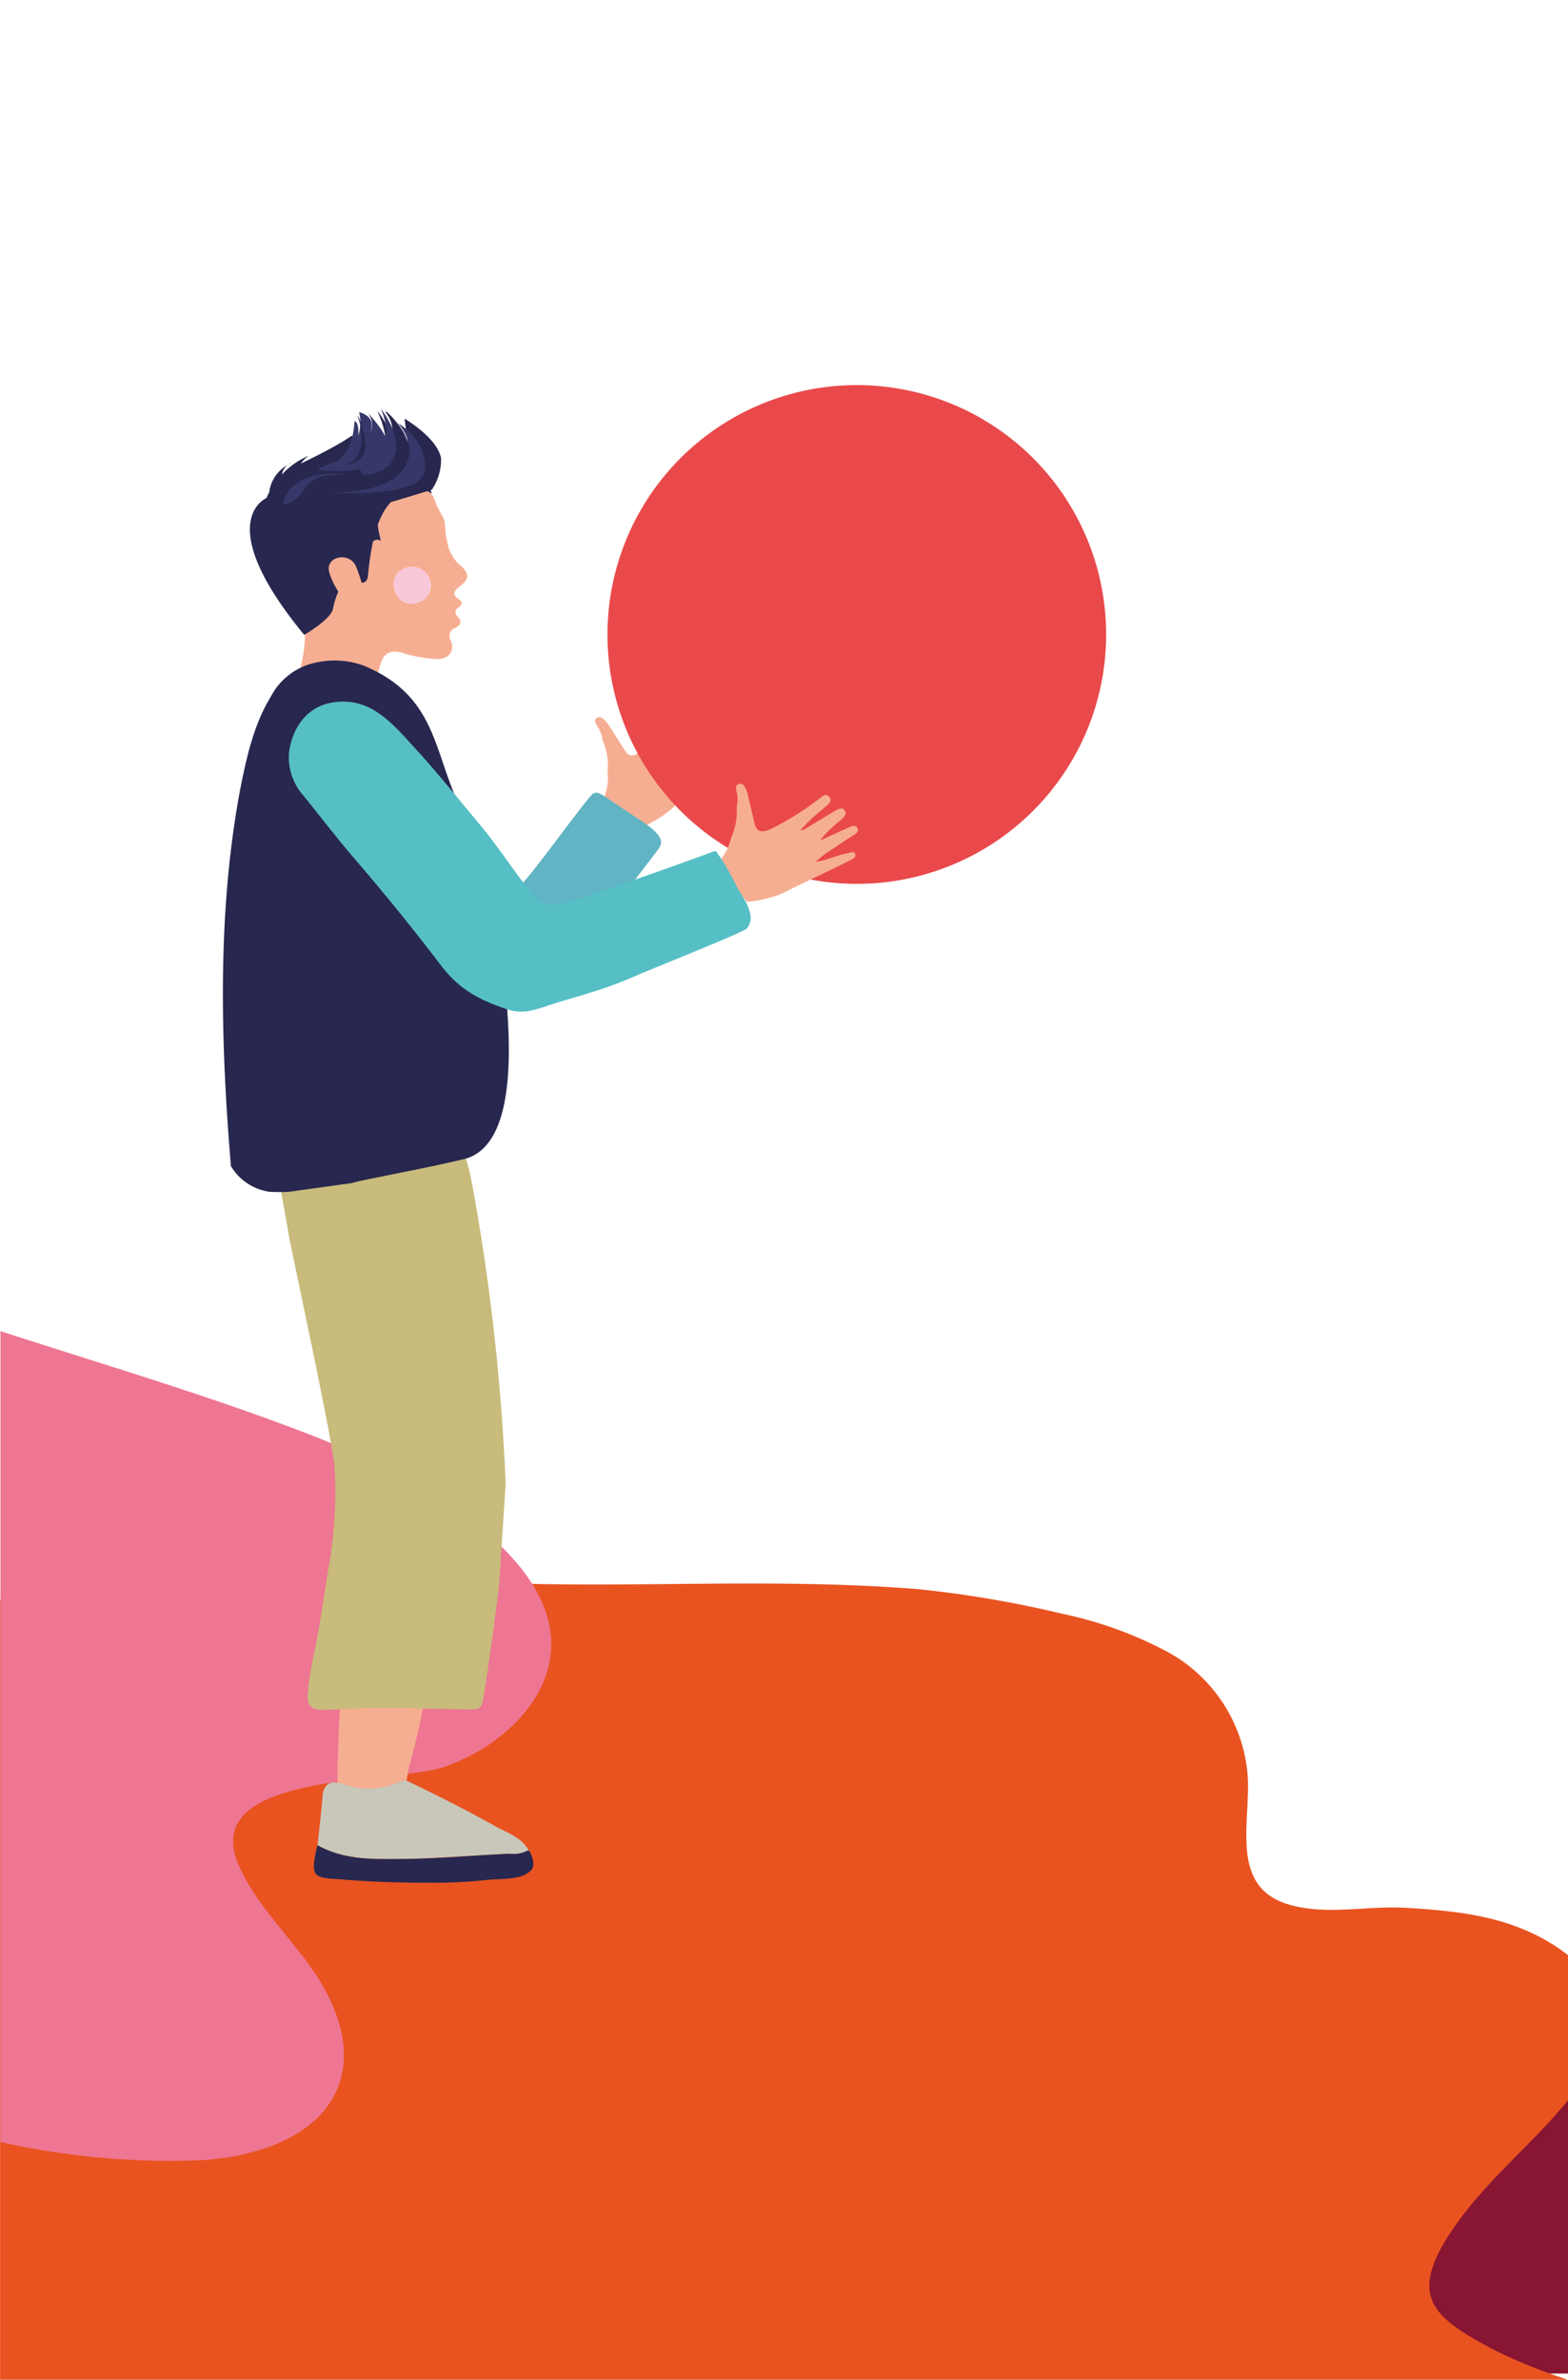 <?xml version="1.0" encoding="UTF-8"?> <svg xmlns="http://www.w3.org/2000/svg" id="Calque_1" data-name="Calque 1" viewBox="0 0 172 261" width="172" height="261"><defs><style>.cls-1{fill:#fff;}.cls-2{fill:#881532;}.cls-3{fill:#e95320;}.cls-4{fill:#ee7692;}.cls-5{fill:#f6ae92;}.cls-6{fill:#60b4c3;}.cls-7{fill:#e9494b;}.cls-8{fill:#28274f;}.cls-9{fill:#c8bb7b;}.cls-10{fill:#009f9d;}.cls-11{fill:#fdd08d;}.cls-12{fill:#f8c8d8;}.cls-13{fill:#c9c6ba;}.cls-14{fill:#363869;}.cls-15{fill:#56bfc5;}</style></defs><title>Plan de travail 1 copie 6</title><rect class="cls-1" width="172" height="261"></rect><path class="cls-2" d="M172,260.32V223.05a122.6,122.6,0,0,1-25.34,9.57,46.36,46.36,0,0,1,.79,27.7Z"></path><path class="cls-3" d="M172,261a59.65,59.65,0,0,1-7.91-3.17c-7.19-3.79-10-6.06-4.14-14.17,3.52-4.88,8.27-8.66,12.05-13.31V214.43a19.88,19.88,0,0,0-1.91-1.32c-4.92-3-10.35-3.54-15.9-3.87-4.24-.25-8.73.87-12.89-.38-6.58-2-4-9.3-4.46-14.36a16.94,16.94,0,0,0-9.23-13.57,43.14,43.14,0,0,0-11-3.92,120.89,120.89,0,0,0-15.92-2.72c-15.3-1.24-30.71-.12-46-.68q-16.43-.6-32.93.27c-7.27.39-14.54.68-21.75,1.55V261H172Z"></path><path class="cls-4" d="M53.91,168.61c-6.52-5.79-14.68-9.36-22.86-12.38-10.2-3.79-20.69-6.88-31-10.24v88.94a85.26,85.26,0,0,0,21.9,2c6.23-.35,13.42-2.65,15.33-8.59,1.38-4.31-.62-9-3.25-12.67s-6-6.93-7.82-11.06c-4.63-10.38,17.09-9,22.43-10.79,6.19-2.12,12.1-7.42,11.82-14C60.23,175.4,57.24,171.56,53.91,168.61Z"></path><path class="cls-5" d="M66.24,87.6a25.56,25.56,0,0,0,4.31,3.07,13.65,13.65,0,0,0,3.3-2.11c1.9-2,3.94-3.91,5.85-5.93.18-.2.52-.49.26-.8s-.55,0-.79.18c-1,.57-1.83,1.44-3,2A11,11,0,0,1,77.55,82c.5-.7,1-1.37,1.56-2.06.21-.27.46-.59.13-.88s-.63,0-.87.23c-.82.75-1.62,1.52-2.43,2.28l-.17,0,.09-.17a15.91,15.91,0,0,1,1.23-2.35c0-.1.15-.18.19-.28.13-.35.46-.75.06-1.05s-.75.07-1,.35c-.78.91-1.53,1.84-2.29,2.77a1.12,1.12,0,0,1-.55.48l-.08,0,.07.06v-.07a21.85,21.85,0,0,1,1.57-3,1.59,1.59,0,0,0,.13-.22c.2-.41.65-.9.1-1.24s-.81.26-1,.61A31.49,31.49,0,0,1,70.64,82a4.12,4.12,0,0,1-.61.57c-.68.47-1.07.38-1.52-.32-.55-.86-1.1-1.74-1.66-2.6a3.32,3.32,0,0,0-.51-.66c-.24-.24-.55-.47-.88-.24s-.14.59.05.88a3.19,3.19,0,0,1,.58,1.54,6.64,6.64,0,0,1,.56,3.32,6.55,6.55,0,0,1-.41,3.07"></path><path class="cls-6" d="M66,87.15c-.37-.23-.74-.32-1.07,0C63.6,88.61,59,95,57.6,96.55a15.17,15.17,0,0,1-1.5,1.5c-1.17,1-2.28.6-3.22-.49A30.34,30.34,0,0,1,49,91.31c-1.34-2.61-2.51-5-3.88-7.92-1.51-3.18-3.17-6.59-7.45-6.27a5.88,5.88,0,0,0-5.35,4.52,7.61,7.61,0,0,0,.52,4.93c1.09,2.59,2.13,5.32,3.45,7.9a50.1,50.1,0,0,0,8.38,12.11,11.87,11.87,0,0,0,8.45,3.9,7.4,7.4,0,0,0,4.41-1.37,31.38,31.38,0,0,0,7.3-6.36c.15-.17,6.94-9,7.23-9.41a2.2,2.2,0,0,0,.44-.79c.29-1.16-2.43-2.68-3.16-3.18s-3-2-3.3-2.22"></path><path class="cls-7" d="M67.58,76.71A27.35,27.35,0,1,0,86.87,43.18,27.35,27.35,0,0,0,67.58,76.71"></path><path class="cls-5" d="M45.86,66.06a1.92,1.92,0,0,0,1.32-2.35,2.06,2.06,0,0,0-2.59-1.46,2,2,0,1,0,1.27,3.81m-8,7c-2.57-.74-2.49,0-4.92.11.19-.36,1.3-5.09-.41-8.17-.24-.42,1.28-1.13,1.28-1.62a1.89,1.89,0,0,1,2.8-1.76,3.85,3.85,0,0,1,1.18.91c.52.56.95.87,1.64.24a2.78,2.78,0,0,0,.58-.9c.27-.57.08-1.22.3-1.81A7.44,7.44,0,0,0,40.59,59a12.43,12.43,0,0,1,1.25-3,6,6,0,0,1,3.82-2.66,2.37,2.37,0,0,1,2.13,1.79c.23.76.82,1.36,1,2.13.14,1.78.25,3.51,1.69,4.73,1.12,1,1,1.53-.19,2.44-.46.35-.69.79-.08,1.21s.54.59.08,1a.58.58,0,0,0-.07,1c.48.52.34.93-.29,1.23a.93.93,0,0,0-.51,1.32c.61,1.39-.45,2.23-1.72,2.08a15.14,15.14,0,0,1-3.28-.58c-2.7-.94-2.6,1.37-3,2.19-.92-.32-2.76-.4-3.69-.67"></path><path class="cls-8" d="M48.38,50.24c-.44-2.26-4-4.32-4-4.32l.33,2.61a4.43,4.43,0,0,0-.2-.62c-.55-1.39-2.69-3.46-2.12-2.57a3.13,3.13,0,0,1-.08,3.93,7,7,0,0,0,.18-2.42,7.52,7.52,0,0,0-1.11-1.78c.32.73,1.23,2.66.8,4.35a3.8,3.8,0,0,1-.39.36C34.86,48,43.27,45.91,33,50.84a3.89,3.89,0,0,1,.86-.85,8.33,8.33,0,0,0-2.94,2.06A1.83,1.83,0,0,1,31.53,51a4,4,0,0,0-2,3,4.85,4.85,0,0,0-.3.63s-6.14,2.52,4.14,15c0,0,2.86-1.64,3.15-2.83a8.62,8.62,0,0,1,1.7-3.75,3.64,3.64,0,0,0,.34.34c.67.58,1.69.91,1.81-.28a33,33,0,0,1,.54-3.72.67.67,0,0,1,.81-.1c.15.12-.2-.75-.28-1.74.13-.34.27-.68.43-1a6.42,6.42,0,0,1,1-1.48c.66-.18,2.95-.89,4-1.2a3.15,3.15,0,0,1,.49.28,1.38,1.38,0,0,0-.14-.39l.15-.05A5.88,5.88,0,0,0,48.38,50.24Z"></path><path class="cls-8" d="M31.53,51a5.91,5.91,0,0,1,.56-.33A2,2,0,0,0,31.53,51Z"></path><path class="cls-5" d="M37,196.09l7.49.16a18.18,18.18,0,0,1,.76-3.83c.66-2.56,1.17-5.15,1.69-7.74a7.78,7.78,0,0,0,0-1.37,5.32,5.32,0,0,0-1.82-.13c-2.23,0-4.45,0-6.68,0a1.5,1.5,0,0,0-1,.17c-.09,3.86-.41,7.7-.41,11.55,0,.4-.07.79-.11,1.19"></path><path class="cls-9" d="M31.58,134.89c-.63-3.55-1.31-7.18-1.62-10.77a.51.51,0,0,1,.53-.7,73.56,73.56,0,0,1,13.6,0,9.93,9.93,0,0,1,2.23.39c2.92.95,4.16-.68,5.48,6.11a236.35,236.35,0,0,1,3.67,32.85s-.45,6.71-.64,9.91c-.13,2.4-1.48,11.63-1.83,13.73-.12.75-.39,1.07-1.19,1.07-1.61,0-8.32-.17-9.79-.16-2.21,0-4.42.17-6.63.21-2,0-1.7-1.33-1.52-2.84.14-1.13.34-2.26.59-3.37.5-2.33,1.47-8.64,1.84-11a45.18,45.18,0,0,0,.4-9.31c-.15-2.85-4.59-23.09-5.12-26.06"></path><polyline class="cls-10" points="37.38 126.01 37.37 126.05 37.35 126.01 37.38 126.01"></polyline><polyline class="cls-11" points="44.8 48.05 44.8 48.05 44.8 48.05"></polyline><path class="cls-5" d="M78.94,94.59a26.53,26.53,0,0,0,3,4.32A13.87,13.87,0,0,0,85.8,98c2.47-1.28,5-2.39,7.48-3.66.24-.13.66-.29.52-.67s-.54-.14-.81-.09c-1.14.2-2.2.76-3.51.94a10.42,10.42,0,0,1,2-1.49c.7-.49,1.44-1,2.15-1.43.29-.19.63-.4.41-.79s-.6-.2-.89-.07c-1,.43-2,.9-3,1.35l-.17,0,.14-.13A15.08,15.08,0,0,1,92,90.12c.08-.08.2-.12.27-.2.24-.29.68-.56.41-1s-.73-.18-1.06,0c-1,.59-2.05,1.23-3.07,1.85a1.09,1.09,0,0,1-.68.28h-.08l0,.08a.19.19,0,0,1,0-.07,21.3,21.3,0,0,1,2.49-2.35l.19-.16c.32-.32.91-.64.5-1.14s-.85,0-1.17.24a32.6,32.6,0,0,1-4.94,3.12,3.89,3.89,0,0,1-.76.33c-.8.22-1.14,0-1.33-.8-.24-1-.47-2-.71-3a3.74,3.74,0,0,0-.26-.8c-.15-.3-.37-.63-.76-.51s-.32.51-.24.84a3.19,3.19,0,0,1,0,1.65,6.76,6.76,0,0,1-.57,3.32,6.62,6.62,0,0,1-1.4,2.77"></path><path class="cls-12" d="M43.29,64.72a1.83,1.83,0,0,0,2.57,1.34,1.91,1.91,0,0,0,1.31-2.35,2,2,0,0,0-2.58-1.46,1.85,1.85,0,0,0-1.3,2.47"></path><path class="cls-13" d="M34.83,202.38c.19-1.82.41-3.64.56-5.47.06-.8.48-1.39,1.2-1.43a4,4,0,0,1,1.42.31,8.14,8.14,0,0,0,5.73-.32,1.4,1.4,0,0,1,.71-.19,1.33,1.33,0,0,1,.46.16c3.2,1.54,6.38,3.14,9.51,4.9,1.43.8,3.14,1.23,3.87,3.24a15.07,15.07,0,0,0-2.4-.27c-4.08.18-8.15.54-12.23.58-3,0-6,.07-8.83-1.51"></path><path class="cls-8" d="M34.83,202.38c2.85,1.58,5.87,1.54,8.83,1.51,4.08,0,8.15-.4,12.23-.58a3.36,3.36,0,0,0,2-.36l.08,0a.18.18,0,0,1,.07.05c.33.41.66,1.54.31,2-1,1.32-3.66,1-5,1.19a54.72,54.72,0,0,1-6.27.3c-3.06,0-6.13-.08-9.19-.33-3.36-.28-4,.1-3.08-3.76"></path><path class="cls-14" d="M31.05,55.23c.45-2.11,2.83-3.63,6.76-3.23-1.86.21-3.37-.06-4.49,1.74s-2.27,1.49-2.27,1.49"></path><path class="cls-14" d="M39.52,51.35c2.93-1,3.42-4.12,2.23-6.55,1.77,2.27,2.8,5.56-.1,6.91-2.23,1-2.13-.36-2.13-.36"></path><path class="cls-14" d="M36,54c9.38.18,10.25-4.66,7.66-7.58,2.89,1.7,3.7,5.21,2.29,6.3C43.59,54.58,36,54,36,54"></path><path class="cls-14" d="M36.76,50.66c2-1.1,2-3.55,2.15-4.48.53.22.39,1.6.39,1.6a4.66,4.66,0,0,0,.09-2.59c1.68.53,1.43,1.48,1.25,2.19a2,2,0,0,0-.37-2.16s3.36,3.32,2.09,4.82c-1.79,2.1-6.71,1.6-7.34,1.51s1.74-.89,1.74-.89"></path><path class="cls-8" d="M39.2,45.64c.3.43,1.2,4.06-.82,5.09-.61.28.36.13.59,0,1.85-1.1.94-3,.68-4.08s-.45-1-.45-1"></path><path class="cls-5" d="M39,62c-.85-1.53-3.22-.9-2.92.59s2.06,4.35,3.37,3.93S39,62,39,62"></path><path class="cls-8" d="M55.17,106.12c-.29-2.21-.65-4.46-1.06-6.66-.81-4.46-3-9-4.61-13.22-2-5.23-2.57-10.3-9.56-13.22a9.4,9.4,0,0,0-6.24-.09,7.2,7.2,0,0,0-4,3.49c-1.89,3.09-2.68,6.74-3.37,10.24-2.52,13.51-2.13,27.65-1,41.24a5.92,5.92,0,0,0,4.23,2.81,19.46,19.46,0,0,0,2.16,0l6.84-.95.86-.22c3.77-.8,7.58-1.48,11.33-2.38,5.43-1.15,5.73-10.75,4.41-21.06"></path><path class="cls-15" d="M79,94c-.6-.67-.17-.82-1.17-.45-4,1.47-9.6,3.44-13.61,4.79a20.16,20.16,0,0,1-2.61.76c-1.94.41-2.57-.2-3.64-1.57-1.89-2.4-3.45-4.85-5.45-7.23-2.23-2.65-4.42-5.43-6.83-8.06-2.65-2.89-5.1-6-9.46-5.15-2.65.54-4.19,2.8-4.53,5.48a6.34,6.34,0,0,0,1.64,4.75c1.81,2.26,3.82,4.86,5.71,7.05,3.21,3.72,6.31,7.57,9.23,11.39,2,2.69,4.14,3.84,7.32,4.93,1.45.49,2.6.25,4.34-.34,3.33-1.13,5.89-1.57,10.2-3.5.24-.11,9.81-4,10.86-4.53s.83-.34,1.06-.68c.89-1.36-.56-3.19-1.17-4.25A26.36,26.36,0,0,0,79,94"></path></svg> 